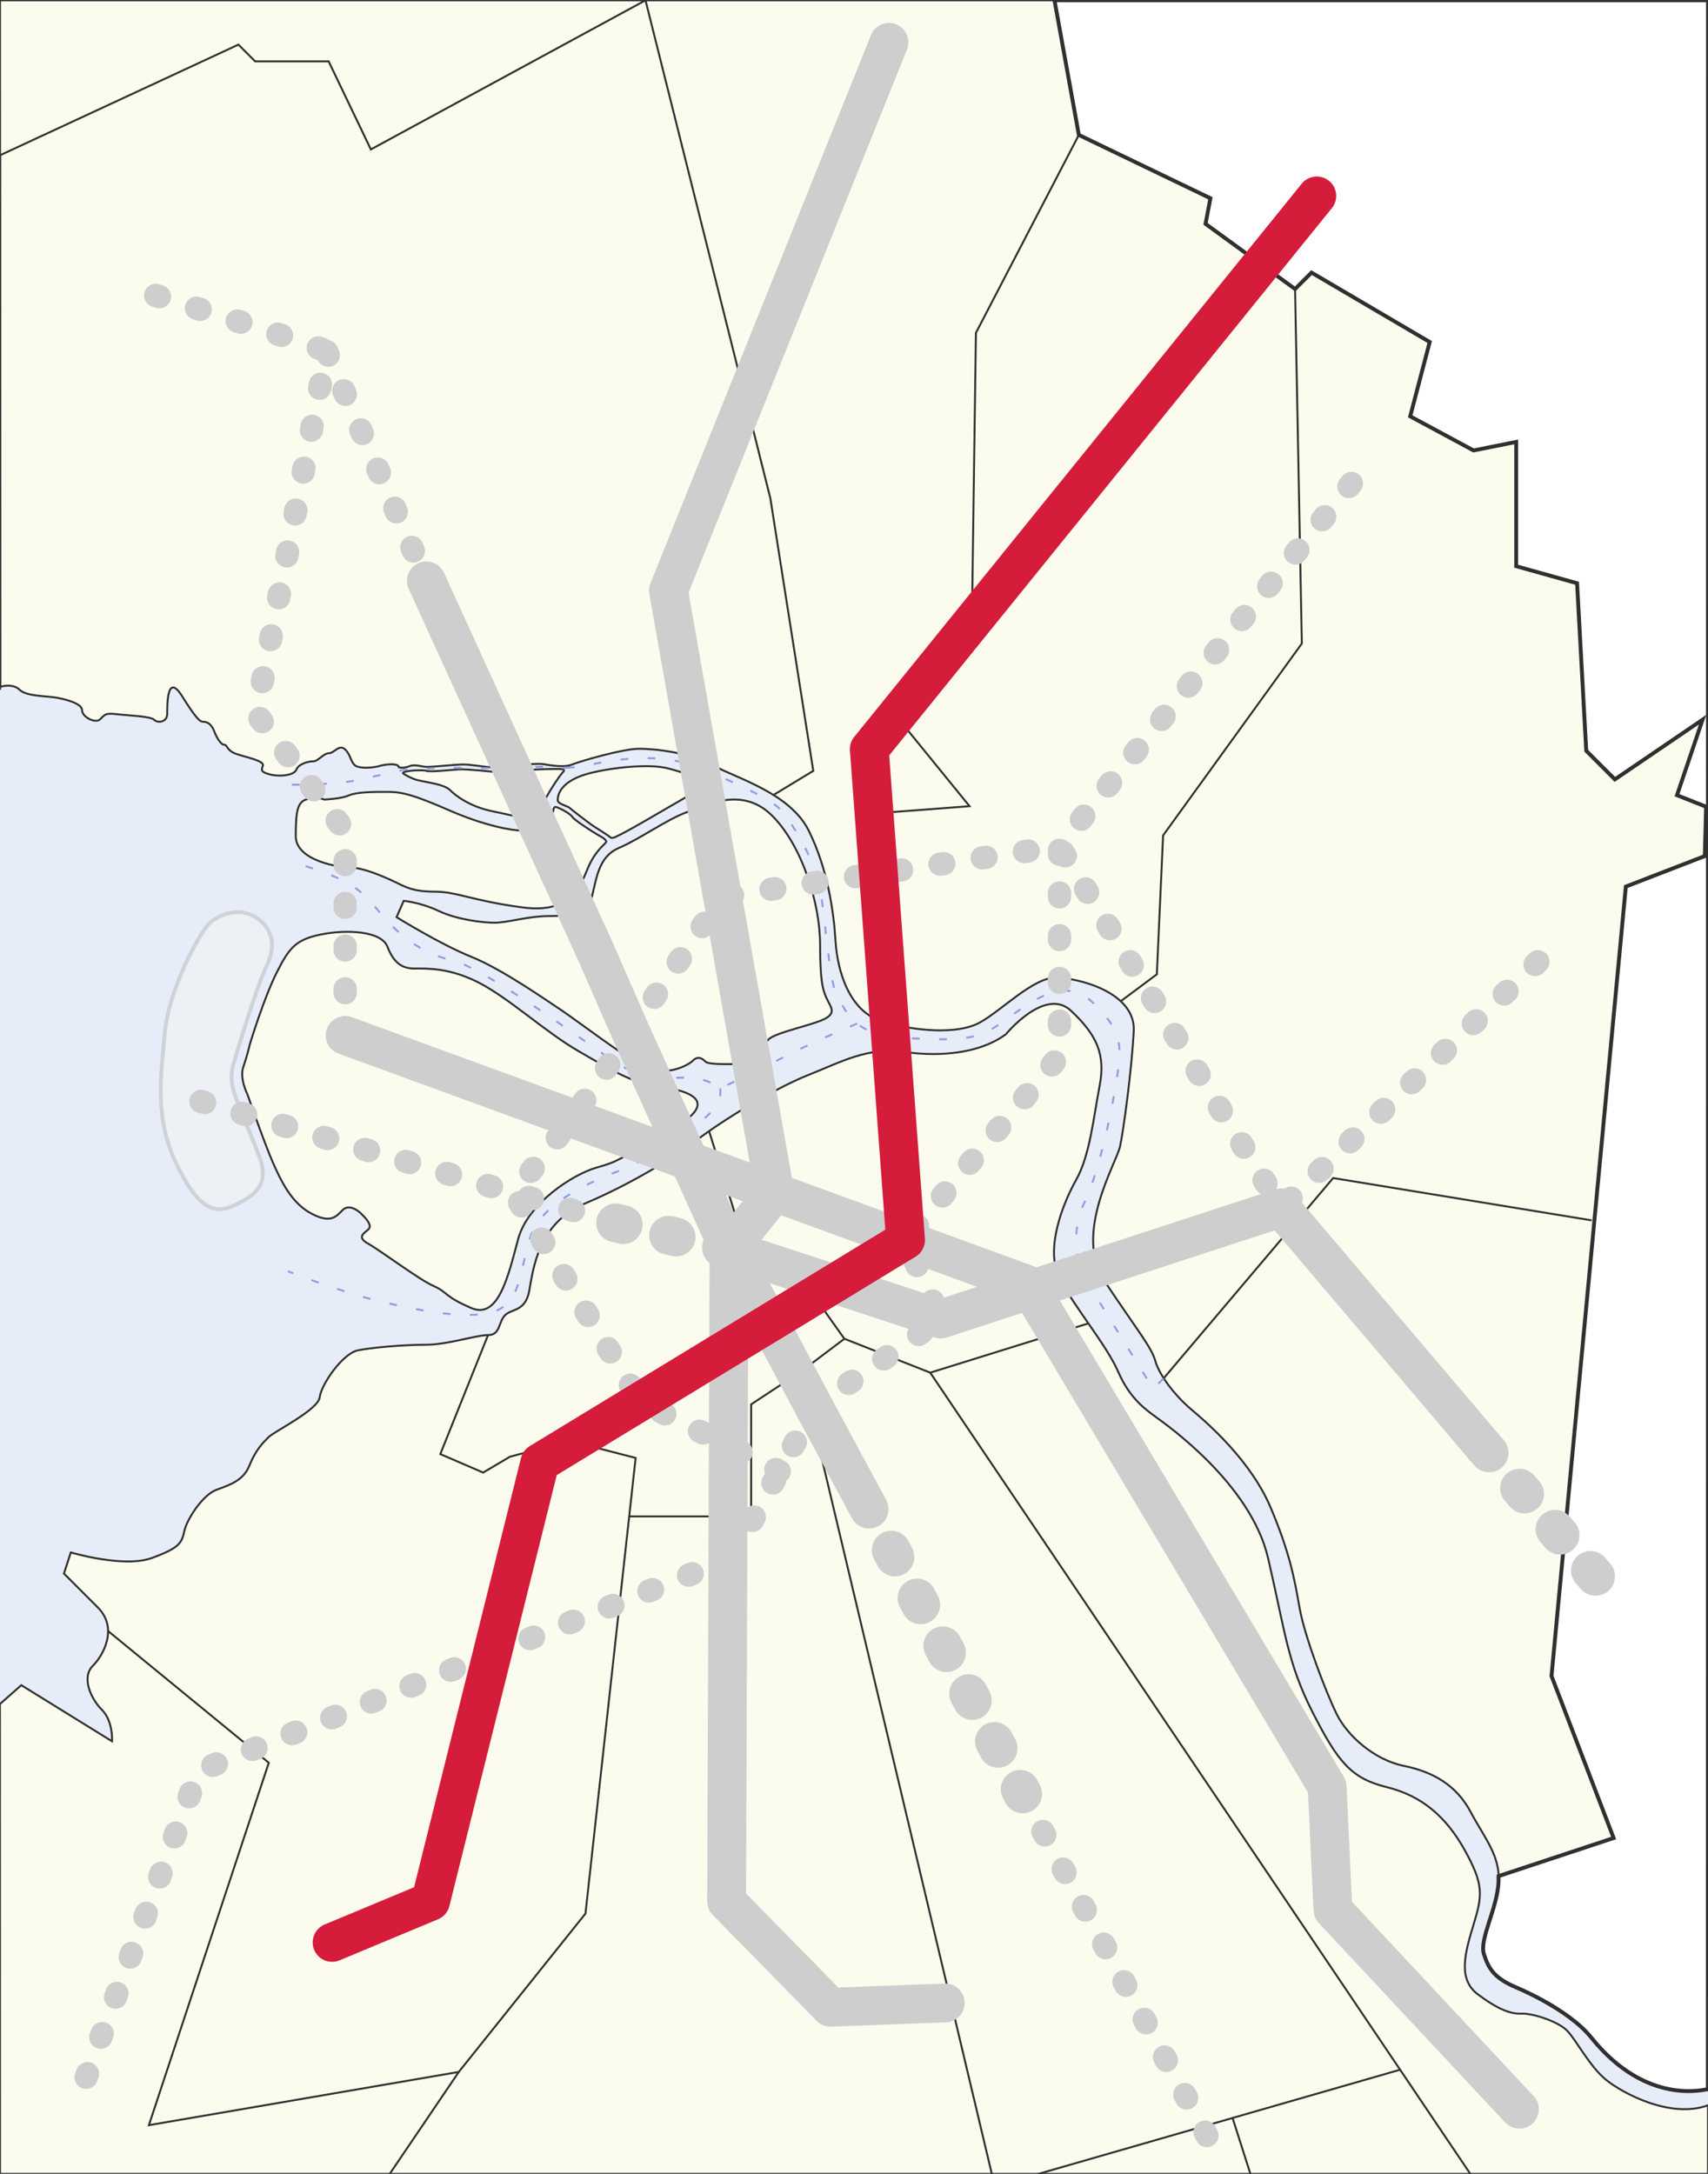 <?xml version="1.0" encoding="utf-8"?>
<!-- Generator: Adobe Illustrator 14.0.0, SVG Export Plug-In . SVG Version: 6.00 Build 43363)  -->
<!DOCTYPE svg PUBLIC "-//W3C//DTD SVG 1.1//EN" "http://www.w3.org/Graphics/SVG/1.1/DTD/svg11.dtd">
<svg version="1.1" id="Layer_1" xmlns="http://www.w3.org/2000/svg" xmlns:xlink="http://www.w3.org/1999/xlink" x="0px" y="0px"
	 width="220px" height="280px" viewBox="369.181 458.67 220 280" enable-background="new 369.181 458.67 220 280"
	 xml:space="preserve">
<rect x="369.181" y="458.67" width="220" height="280" fill="#808080" stroke="none"/>
<g id="Вода">
	<polygon fill="#E7EDF8" points="369.181,458.71 589.181,458.71 589.181,738.67 369.181,738.67 	"/>
</g>
<g id="Земля">
	<path fill="#FBFCEE" stroke="#303030" stroke-width="0.25" d="M589.181,458.71h-220l0.035,88.419c0,0,1.602-0.498,2.472,0.372
		c0.869,0.869,3.441,0.796,4.75,1.027s3.311,0.77,3.311,1.617c0,0.847,1.713,1.79,2.348,1.154c0.634-0.636,0.692-0.809,2.155-0.636
		c1.464,0.174,4.312,0.251,4.774,0.713s1.693,0.347,1.693-0.77c0-1.116-0.038-5.351,1.887-2.31c1.925,3.042,2.309,3.349,2.848,3.349
		c0.539,0,1.04,0.462,1.309,1.194c0.27,0.73,0.847,1.751,1.29,1.751s0.27,0.769,1.665,1.222c1.396,0.452,3.551,0.876,3.32,1.492
		c-0.23,0.616-0.23,0.809,0.924,1.116c1.154,0.309,3.08,0.154,3.388-0.615c0.307-0.771,1.578-1.078,2.194-1.078
		c0.616,0,1.309-1.04,2.002-1.04s1.328-1.251,2.118-0.461c0.789,0.789,0.692,1.925,1.579,2.194c0.885,0.27,2.309,0.077,2.925-0.115
		c0.616-0.192,2.387-0.386,2.387,0.192c0,0,0.561,0.184,1.345-0.13c0.784-0.313,1.53,0.079,2.314,0.079s3.766-0.313,4.668-0.313
		s3.138,0.392,3.962,0.392s5.256-0.627,6.316-0.431c1.059,0.196,2.752,0.413,3.568,0.096c1.461-0.566,6.737-2.079,8.777-2.079
		c2.04,0,6.428,0.462,9.547,2.156c3.118,1.693,9.932,3.58,12.318,8.43c2.387,4.85,3.196,10.278,3.427,14.128
		c0.231,3.849,1.731,9.162,6.082,10.433c4.35,1.27,9.624,1.655,12.434,0.153c2.81-1.501,6.892-5.812,9.816-5.812
		c2.926,0,10.356,1.886,10.087,6.891c-0.271,5.004-1.309,12.742-1.771,14.859c-0.461,2.117-6.044,11.24-2.001,17.324
		c4.042,6.082,6.083,8.545,6.545,10.278c0.461,1.731,2.443,4.407,4.658,6.275c2.211,1.865,7.66,6.621,10.201,12.626
		c2.541,6.006,3.08,9.315,3.736,12.973c0.652,3.658,3.385,10.817,4.771,13.627s4.85,5.891,8.623,6.66s6.775,2.464,8.623,5.929
		c1.85,3.465,3.773,5.582,3.619,9.009c-0.154,3.426-2.502,7.39-1.887,9.314c0.615,1.926,1.348,3.081,4.121,4.273
		c0,0,6.697,2.732,9.701,6.468c7.211,8.974,14.839,6.605,15.022,6.66V458.71z"/>
	<path fill="#FBFCEE" stroke="#303030" stroke-width="0.25" d="M421.168,558.341c0.485,0.294,1.116,0.644,1.81,0.813
		c1.271,0.308,3.427,0.539,4.158,1.271c0.731,0.73,2.541,2.154,5.621,2.771c3.079,0.616,5.004,1.31,5.544,0.384
		c0.419-0.72,2.01-3.803,3.366-5.438c0,0,0.559-0.425-0.425-0.425c-0.984,0-3.299,0.003-4.593,0.238
		c-1.295,0.236-2.55,0.393-3.217,0.236c-0.667-0.157-4.04-0.432-4.825-0.432c-0.784,0-3.922,0.393-4.511,0.196
		C423.507,557.761,420.561,557.972,421.168,558.341z"/>
	<path fill="#FBFCEE" stroke="#303030" stroke-width="0.25" d="M447.21,567.197c-0.771,0.773-1.551,1.57-2.23,3.109
		c-0.985,2.23-1.967,6.099-8.459,5.246c-6.491-0.853-8.458-2.033-11.343-2.033c-2.884,0-3.869-0.656-5.245-1.312
		c-1.377-0.655-4-1.77-5.442-1.77c-1.442,0-7.213-0.853-7.213-4.065s0.197-4.524,1.574-4.787c1.377-0.263,2.098,0.066,2.098,0.066
		s2.098-0.066,3.148-0.525c1.049-0.459,3.147-0.459,4.982-0.459c1.836,0,3.278,0.329,7.934,2.361
		c4.655,2.032,8.13,2.623,9.441,2.623c1.312,0,3.32-0.696,3.976-2.467c0,0,0.04-0.583,0.289-0.583c0.25,0,1.838,0.773,2.165,1.272
		c0.329,0.499,2.848,2.06,3.229,2.284C446.494,566.38,447.521,566.888,447.21,567.197z"/>
	<path fill="#FBFCEE" stroke="#303030" stroke-width="0.25" d="M441.016,561.742c0-1.516,1.474-2.678,3.505-3.303
		c2.557-0.787,8.065-1.508,10.754-0.787c2.689,0.721,5.835,1.64,1.967,3.868c-3.869,2.23-7.147,4.197-8.721,4.919
		c0,0-0.517,0.295-0.752,0.059c-0.236-0.236-1.981-1.299-2.427-1.614c-0.446-0.315-2.572-1.941-2.795-2.165
		C442.323,562.495,441.016,562.234,441.016,561.742z"/>
	<path fill="#FBFCEE" stroke="#303030" stroke-width="0.25" d="M421.18,574.698c0,0,2.164,0.197,4.523,1.312
		c2.361,1.114,5.64,1.508,7.213,1.508c1.573,0,4.393-0.853,6.819-0.853c2.426,0,5.114-0.197,5.704-2.558
		c0.59-2.36,0.853-5.114,3.475-6.228c2.623-1.114,6.164-3.672,8.721-4.59c2.557-0.918,7.147-3.41,11.015,0.459
		c3.87,3.868,6.164,11.342,6.164,16.588c0,5.246,0.459,6.098,0.918,7.082c0.458,0.982,1.181,1.704-0.329,2.492
		c-1.508,0.786-6.327,1.737-7.212,2.624c-0.886,0.884-1.574,3.18-3.18,3.18c-1.606,0-4.524,0.131-4.95-0.295
		c-0.426-0.427-0.983-0.787-1.639-0.131c-0.657,0.656-3.476,2.033-5.967,0.918c-2.492-1.116-9.245-6.294-10.95-7.409
		c-1.705-1.114-7.541-5.246-11.606-6.884c-4.065-1.64-9.638-5.114-9.638-5.114L421.18,574.698z"/>
	<path fill="#FBFCEE" stroke="#303030" stroke-width="0.25" d="M401.378,593.124c0,0,1.771-5.835,3.409-9.114
		c1.64-3.279,2.492-4.328,5.77-4.984c3.279-0.655,7.737-0.458,8.524,1.575c0.787,2.032,1.836,2.819,3.475,2.819
		c1.64,0,4.59-0.131,8.458,1.901c3.869,2.033,8.458,6.295,12.654,8.72c4.197,2.427,7.016,4.131,10.032,4.524
		c3.016,0.394,9.18,1.509,1.967,5.573c-7.213,4.067-6.622,4.067-9.638,4.917c-3.017,0.854-8.852,4.59-10.098,9.18
		c-1.246,4.59-2.492,10.426-6.032,8.917s-3.016-2.033-4.885-2.851c-1.869-0.821-6.721-4.492-8.359-5.411
		c-1.64-0.917-0.525-1.375,0-1.9c0.524-0.525-0.426-1.476-0.918-1.967c-0.492-0.492-1.623-1.295-2.426-0.492
		c-0.804,0.804-1.508,1.803-4.065,0.426c-2.557-1.377-3.869-4.196-4.918-6.556c-1.049-2.361-3.278-8.786-3.278-8.786
		s-1.049-2.033-0.524-3.541C401.05,594.568,401.378,593.124,401.378,593.124z"/>
	<path fill="#FBFCEE" stroke="#303030" stroke-width="0.25" d="M589.181,729.837c-4.852,1.771-11.034-1.578-13.132-3.281
		c-2.098-1.705-3.801-5.049-4.98-6.295s-4.525-2.294-5.902-2.23c-1.377,0.066-3.016-0.523-5.639-2.49s-1.639-5.377-0.525-9.049
		c1.115-3.672,1.313-5.049-1.113-9.441s-5.574-7.081-10.098-8.196c-4.521-1.113-6.229-3.146-9.506-9.572
		c-3.281-6.427-3.543-10.359-5.773-19.932c-2.227-9.573-13.111-17.181-14.357-18.098c-1.247-0.917-3.41-2.361-4.917-5.835
		c-1.508-3.476-5.573-8.262-7.541-11.998c-1.967-3.738,0.329-9.639,2.099-12.787c1.769-3.146,2.228-8,3.015-12.063
		c0.787-4.066-0.327-6.558-3.67-9.705c-3.345-3.148-8.393,3.016-8.393,3.016c-3.279,2.425-8.263,2.95-13.049,2.294
		c-4.786-0.656-7.934,1.18-12.392,2.95c-4.458,1.771-11.211,5.967-14.292,8.327c-3.083,2.361-8.525,5.705-14.557,8.262
		c-6.032,2.557-6.622,8.59-7.114,11.245c-0.491,2.654-2.262,2.261-3.115,3.114c-0.852,0.852-0.589,2.557-2.164,2.557
		c-1.573,0-5.245,1.246-7.999,1.246s-6.819,0.328-8.786,0.722c-1.967,0.392-4.721,4.392-4.917,6.032
		c-0.197,1.638-5.836,4.393-6.59,5.147c-0.754,0.752-1.672,1.672-2.459,3.638c-0.787,1.967-2.492,2.491-4.262,3.147
		c-1.771,0.655-3.803,3.802-4.131,5.312c-0.328,1.508-0.59,2.163-4.196,3.475c-3.606,1.311-10.425-0.722-10.425-0.722l-0.885,2.722
		c0,0,1.737,1.737,4.36,4.361c2.623,2.622,0.787,6.096-0.656,7.54c-1.442,1.442-0.295,4.163,1.18,5.639
		c1.476,1.476,1.311,4.064,1.311,4.064l-11.688-7.229l-2.756,2.433l0.015,60.514h220V729.837z"/>
	<path opacity="0.3" fill="#FBFCEE" stroke="#909090" stroke-width="0.5" enable-background="new    " d="M399.344,595.399
		c0,0,2.727-9.329,4.22-12.409c1.493-3.079,0.187-5.318-1.772-6.344c-1.959-1.026-4.385-0.28-5.692,1.026
		c-1.306,1.306-5.225,8.584-5.691,14.088c-0.467,5.504-1.4,10.73,1.493,16.794c2.892,6.065,5.038,6.531,7.557,5.318
		c2.52-1.212,4.527-2.595,3.079-6.345C399.621,599.976,398.307,598.475,399.344,595.399z"/>
</g>
<g id="Границы">
	<polyline fill="none" stroke="#303030" stroke-width="0.25" points="369.197,547.502 369.19,478.666 399.89,464.418 
		402.046,466.575 411.513,466.575 416.949,477.916 452.326,458.71 468.405,522.848 473.935,557.959 468.8,561.071 	"/>
	<path fill="none" stroke="#939BE2" stroke-width="0.25" stroke-miterlimit="1" stroke-dasharray="1,2.5" d="M442.205,557.55
		c0.867-0.085,1.588,0.015,2.818-0.312c2.983-0.796,8.751-1.459,12.398-0.266c3.646,1.193,10.574,4.276,12.066,5.768
		c1.492,1.491,4.774,6.629,5.438,11.005c0.662,4.375,1.127,11.867,2.187,13.458c1.061,1.591,1.99,4.906,8.554,5.172
		c6.563,0.265,8.883,0.397,11.867-1.525c2.983-1.923,8.155-7.005,12.265-3.183c4.11,3.823,3.78,5.9,3.315,9.415
		c-0.465,3.515-2.32,12.463-4.177,16.309c-1.856,3.846-1.26,7.889,0.397,10.606c1.658,2.72,8.383,13.553,8.383,13.553l1.348-1.346"
		/>
	<path fill="none" stroke="#939BE2" stroke-width="0.25" stroke-miterlimit="1" stroke-dasharray="1,2.5" d="M406.783,559.742
		c0,0,6.084,0.014,8.669-0.647c1.34-0.344,3.195-0.654,5.216-1.163"/>
	<polyline fill="none" stroke="#303030" stroke-width="0.25" points="519.063,636.206 540.899,610.405 574.204,615.858 	"/>
	<path fill="#FFFFFF" stroke="#303030" stroke-width="0.5" d="M589.181,458.71h-84.176l3.137,17.339l16.947,8.159l-0.629,3.295
		l11.533,8.395l2.119-2.119l15.223,8.944l-2.512,9.572l8.158,4.394l5.492-1.098v16.005l7.846,2.197l1.178,21.575l3.688,3.688
		l11.297-7.689l-3.295,9.728l3.748,1.481l-0.162,6.355l-10.176,3.932l-9.572,101.68l8.002,20.868l-14.824,4.907v0.732
		c-0.152,3.426-2.502,7.39-1.885,9.315c0.615,1.925,1.348,3.08,4.119,4.273c0,0,6.697,2.731,9.701,6.468
		c7.217,8.975,14.839,6.601,15.024,6.658L589.181,458.71z"/>
	<polyline fill="none" stroke="#303030" stroke-width="0.25" points="558.593,738.71 489,635.472 509.353,629.13 	"/>
	<polyline fill="none" stroke="#303030" stroke-width="0.25" points="489,635.472 477.941,631.107 470.204,620.23 465.494,620.23 
		460.51,604.348 	"/>
	<path fill="none" stroke="#939BE2" stroke-width="0.25" stroke-miterlimit="1" stroke-dasharray="1,2.5" d="M479.589,590.51
		c0,0-5.417,2.242-9.065,4.126c-3.649,1.883-8.591,4.236-8.591,4.236s-1.53-1.413-4.355-1.413c-2.824,0-5.286,0.752-9.95-2.499
		c-4.662-3.25-16.459-11.798-20.344-12.646c-3.886-0.848-6.994-3.391-9.361-6.322c-2.367-2.932-3.849-3.638-5.827-4.485
		c-1.979-0.849-4.945-1.696-4.945-1.696"/>
	<path fill="none" stroke="#939BE2" stroke-width="0.25" stroke-miterlimit="1" stroke-dasharray="1,2.5" d="M420.668,557.931
		c1.88-0.473,1.686-0.118,3.565-0.258c4.226-0.314,10.258,0.226,14.24-0.226c0.813-0.092,2.495,0.226,3.731,0.103"/>
	<path fill="none" stroke="#939BE2" stroke-width="0.25" stroke-miterlimit="1" stroke-dasharray="1,2.5" d="M461.933,598.872
		c0,0,0.562,1.877-2.296,4.071c-2.859,2.194-6.744,5.024-11.169,6.715c-4.426,1.69-9.648,4.444-10.94,8.204
		c-1.292,3.762-1.093,7.949-4.084,9.479c-2.991,1.529-9.876,0.247-15.29-1.048c-5.413-1.294-11.886-3.884-11.886-3.884"/>
	<polyline fill="none" stroke="#303030" stroke-width="0.25" points="432.044,630.629 425.895,645.959 431.413,648.339 
		434.865,646.299 442.554,644.259 451.055,646.455 444.593,705.141 428.274,725.54 388.36,732.396 403.803,685.716 383.078,668.731 
			"/>
	<line fill="none" stroke="#303030" stroke-width="0.25" x1="428.274" y1="725.54" x2="419.352" y2="738.71"/>
	<polyline fill="none" stroke="#303030" stroke-width="0.25" points="496.941,738.711 472.367,635.316 465.934,639.552 
		465.934,653.988 450.225,653.988 	"/>
	<line fill="none" stroke="#303030" stroke-width="0.25" x1="472.367" y1="635.316" x2="477.941" y2="631.107"/>
	<line fill="none" stroke="#303030" stroke-width="0.25" x1="502.797" y1="738.71" x2="549.522" y2="725.254"/>
	<line fill="none" stroke="#303030" stroke-width="0.25" x1="527.942" y1="731.469" x2="530.253" y2="738.71"/>
	<polyline fill="none" stroke="#303030" stroke-width="0.25" points="513.528,587.638 518.187,584.162 518.995,566.273 
		536.864,541.56 535.993,495.899 	"/>
	<polyline fill="none" stroke="#303030" stroke-width="0.25" points="508.142,476.049 494.884,501.547 494.413,535.44 
		483.287,549.263 494.061,562.508 483.237,563.333 484.616,584.309 482.861,590.258 	"/>
	<path fill="none" stroke="#303030" d="M534.88,626.208"/>
</g>
<g id="Линия_2">
	<polyline fill="none" stroke="#CECECE" stroke-width="5" stroke-linecap="round" stroke-linejoin="round" points="483.684,464.125 
		455.281,534.737 468.965,612.24 463.086,619.595 462.77,703.57 476.152,717.206 490.93,716.656 	"/>
</g>
<g id="Линия_3">
	<polyline fill="none" stroke="#CECECE" stroke-width="5" stroke-linecap="round" stroke-linejoin="round" points="564.887,730.348 
		540.873,704.657 540.121,688.805 501.575,624.146 413.642,592.032 	"/>
	<path fill="none" stroke="#A0A0A0" stroke-width="5" stroke-linecap="round" stroke-linejoin="round" stroke-dasharray="1.5,3" d="
		M415.426,592.692"/>
</g>
<g id="Линия_4">
	<polyline fill="none" stroke="#CECECE" stroke-width="5" stroke-linecap="round" stroke-linejoin="round" points="463.086,619.595 
		490.351,628.567 534.178,614.25 560.334,645.044 	"/>
	
		<line fill="none" stroke="#CECECE" stroke-width="5" stroke-linecap="round" stroke-linejoin="round" stroke-dasharray="1,6" x1="463.086" y1="619.595" x2="448.324" y2="616.142"/>
	<path fill="none" stroke="#CECECE" stroke-width="3" stroke-linecap="round" stroke-linejoin="round" stroke-dasharray="0.5,5" d="
		M413.642,592.032v-26.29l-11.474-15.179l9.101-46.608c-0.618-0.618-22.987-7.527-22.987-7.527"/>
	
		<line fill="none" stroke="#CECECE" stroke-width="3" stroke-linecap="round" stroke-linejoin="round" stroke-dasharray="0.5,5" x1="448.324" y1="616.142" x2="395.019" y2="600.519"/>
	
		<line fill="none" stroke="#CECECE" stroke-width="5" stroke-linecap="round" stroke-linejoin="round" stroke-dasharray="1,6" x1="560.334" y1="645.044" x2="574.738" y2="661.754"/>
</g>
<g id="Линия_5">
	
		<line fill="none" stroke="#CECECE" stroke-width="5" stroke-linecap="round" stroke-linejoin="round" stroke-dasharray="1,6" x1="480.653" y1="652.171" x2="500.904" y2="689.723"/>
	
		<line fill="none" stroke="#CECECE" stroke-width="3" stroke-linecap="round" stroke-linejoin="round" stroke-dasharray="0.5,5" x1="500.904" y1="689.723" x2="526.627" y2="737.425"/>
	
		<line fill="none" stroke="#CECECE" stroke-width="3" stroke-linecap="round" stroke-linejoin="round" stroke-dasharray="0.5,5" x1="411.268" y1="503.955" x2="424.1" y2="533.486"/>
	<polyline fill="none" stroke="#CECECE" stroke-width="5" stroke-linecap="round" stroke-linejoin="round" points="424.1,533.486 
		445.911,581.295 450.393,591.534 463.255,619.909 468.287,629.068 474.067,639.958 480.653,652.171 	"/>
</g>
<g id="Линия_6">
	
		<polyline fill="none" stroke="#CECECE" stroke-width="3" stroke-linecap="round" stroke-linejoin="round" stroke-dasharray="0.5,5" points="
		463.448,659.33 394.753,686.782 378.774,730.328 	"/>
	
		<polyline fill="none" stroke="#CECECE" stroke-width="3" stroke-linecap="round" stroke-linejoin="round" stroke-dasharray="0.5,5" points="
		463.448,659.33 474.067,639.958 490.351,628.567 485.82,618.394 505.651,594.674 505.651,567.686 545.98,517.544 	"/>
</g>
<g id="Линия_7">
	
		<polyline fill="none" stroke="#CECECE" stroke-width="3" stroke-linecap="round" stroke-linejoin="round" stroke-dasharray="0.5,5" points="
		469.562,648.175 451.661,639.188 435.354,612.341 442.923,602.732 462.239,574.138 505.651,567.686 534.178,614.25 
		568.447,581.416 	"/>
</g>
<rect x="467.043" y="628.059" fill="none" width="2.175" height="2.142"/>
<g id="Линия_1">
	<polyline fill="none" stroke="#D51C3B" stroke-width="5" stroke-linecap="round" stroke-linejoin="round" points="411.956,708.859 
		424.64,703.57 438.716,647.065 485.82,618.394 481.151,555.16 538.791,483.906 	"/>
</g>
</svg>
